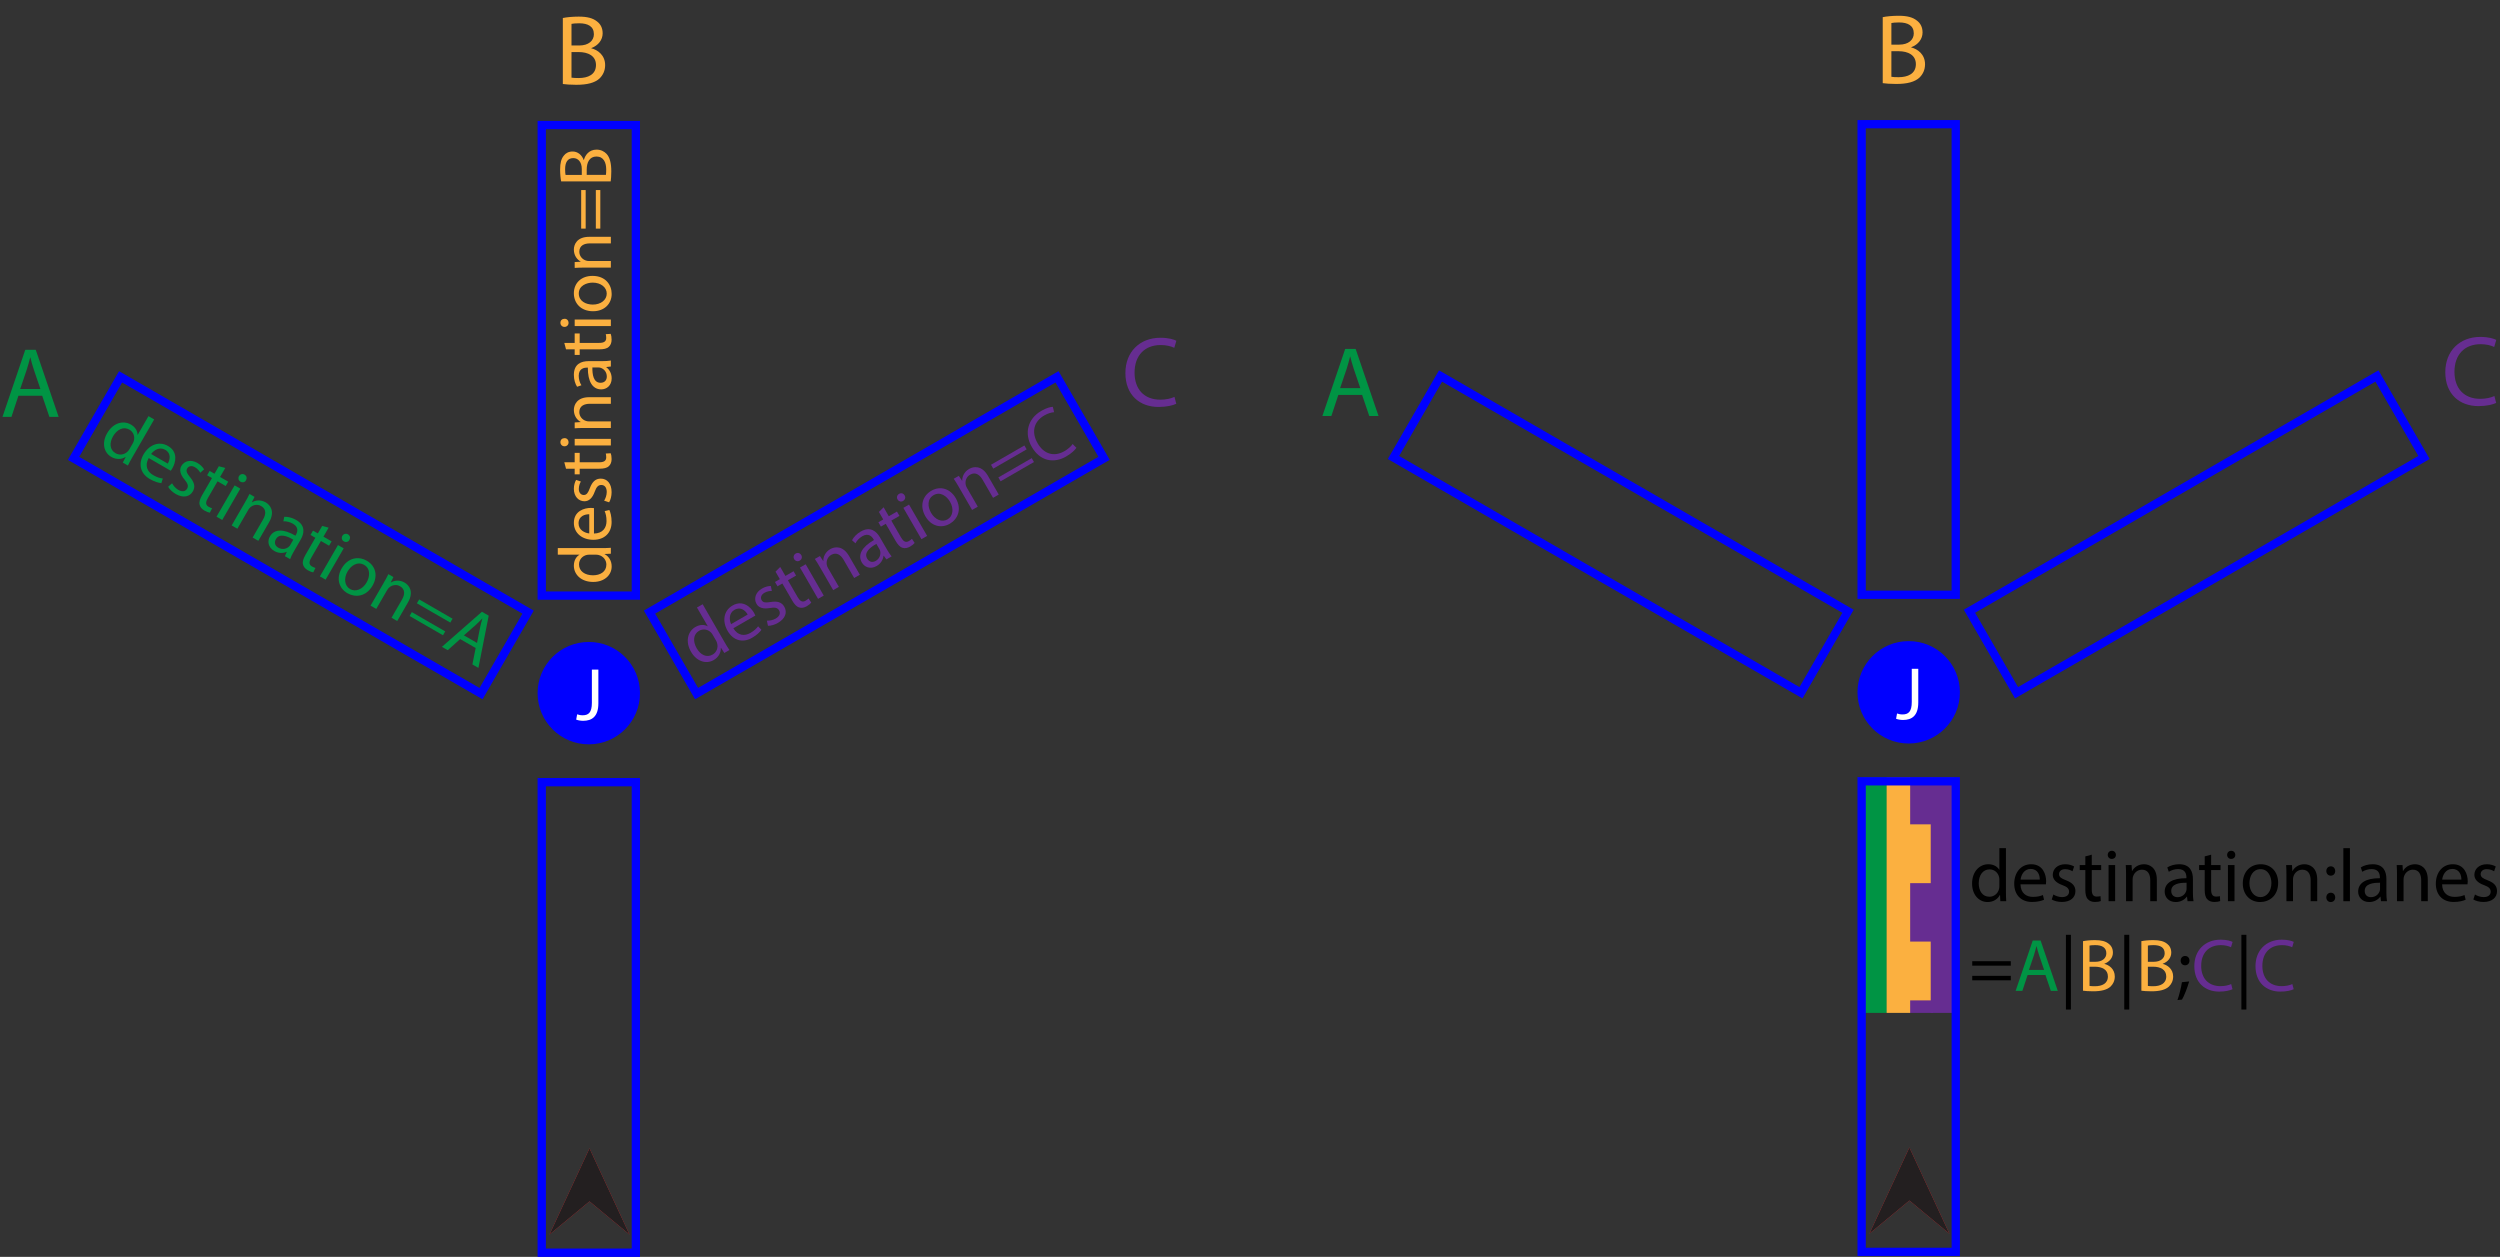 <?xml version="1.0" encoding="utf-8"?>
<!DOCTYPE svg PUBLIC "-//W3C//DTD SVG 1.1//EN" "http://www.w3.org/Graphics/SVG/1.1/DTD/svg11.dtd">
<svg version="1.1" id="Layer_1" xmlns="http://www.w3.org/2000/svg" xmlns:xlink="http://www.w3.org/1999/xlink" x="0px" y="0px"
	 width="301.202px" height="151.428px" viewBox="0 0 301.202 151.428" enable-background="new 0 0 301.202 151.428"
	 xml:space="preserve">
<rect x="0" y="0" width="301.202" height="151.428" fill="#333333" stroke="none"/>
<symbol  id="Arrow_3" viewBox="-11.592 -10.764 23.184 21.528">
	<g>
		<g>
			<g>
				<polygon fill="#EB2D34" points="-11.592,-10.764 -2.671,0 -11.592,10.764 11.592,0 				"/>
			</g>
		</g>
		<g>
			<g>
				<polygon fill="#231F20" points="-11.592,-10.764 -2.671,0 -11.592,10.764 11.592,0 				"/>
			</g>
		</g>
	</g>
</symbol>
<g>
	<rect x="230.056" y="93.687" fill="#662D91" width="2.835" height="28.346"/>
	<rect x="230.056" y="99.317" fill="#FBB040" width="2.835" height="7.086"/>
	<rect x="230.056" y="113.442" fill="#FBB040" width="2.835" height="7.086"/>
</g>
<rect x="224.498" y="93.687" fill="#009444" width="2.835" height="28.346"/>
<rect x="232.615" y="93.687" fill="#662D91" width="2.835" height="28.346"/>
<rect x="227.303" y="93.687" fill="#FBB040" width="2.835" height="28.346"/>
<circle fill="#0000FF" stroke="#0000FF" stroke-miterlimit="10" cx="70.938" cy="83.511" r="5.669"/>
<rect x="77.288" y="58.81" transform="matrix(-0.866 0.5 -0.5 -0.866 229.356 67.504)" fill="none" stroke="#0000FF" stroke-miterlimit="10" width="56.692" height="11.339"/>
<rect x="7.892" y="58.816" transform="matrix(-0.866 -0.5 0.5 -0.866 35.381 138.451)" fill="none" stroke="#0000FF" stroke-miterlimit="10" width="56.693" height="11.339"/>
<rect x="65.269" y="94.235" fill="none" stroke="#0000FF" stroke-miterlimit="10" width="11.339" height="56.693"/>
<rect x="65.27" y="15.065" fill="none" stroke="#0000FF" stroke-miterlimit="10" width="11.338" height="56.693"/>
<g>
	<path fill="#009444" d="M2.219,47.682l-0.839,2.542H0.3l2.747-8.083h1.259l2.758,8.083H5.949l-0.864-2.542H2.219z M4.869,46.866
		l-0.792-2.327c-0.18-0.527-0.3-1.007-0.419-1.475H3.634c-0.12,0.48-0.251,0.972-0.408,1.463l-0.792,2.338H4.869z"/>
</g>
<g>
	<path fill="#FBB040" d="M67.81,2.17c0.456-0.096,1.175-0.168,1.907-0.168c1.043,0,1.715,0.18,2.219,0.588
		c0.42,0.312,0.672,0.792,0.672,1.427c0,0.779-0.516,1.463-1.367,1.775v0.024c0.768,0.192,1.667,0.828,1.667,2.027
		c0,0.696-0.276,1.223-0.684,1.619c-0.564,0.516-1.475,0.755-2.794,0.755c-0.72,0-1.271-0.048-1.619-0.096V2.17z M68.854,5.48h0.947
		c1.104,0,1.751-0.576,1.751-1.355c0-0.948-0.72-1.319-1.775-1.319c-0.48,0-0.755,0.036-0.923,0.072V5.48z M68.854,9.354
		c0.204,0.036,0.503,0.048,0.875,0.048c1.079,0,2.075-0.396,2.075-1.571c0-1.103-0.947-1.559-2.087-1.559h-0.863V9.354z"/>
</g>
<g>
	<path fill="#662D91" d="M141.718,48.646c-0.384,0.192-1.151,0.384-2.135,0.384c-2.279,0-3.994-1.439-3.994-4.09
		c0-2.531,1.715-4.246,4.222-4.246c1.008,0,1.643,0.216,1.919,0.36l-0.252,0.852c-0.396-0.192-0.959-0.336-1.631-0.336
		c-1.895,0-3.154,1.211-3.154,3.334c0,1.979,1.139,3.25,3.106,3.25c0.636,0,1.283-0.132,1.703-0.336L141.718,48.646z"/>
</g>
<g>
	<g>
		<path fill="#FBB040" d="M67.204,66.035h5.267c0.387,0,0.829-0.009,1.125-0.036v0.711l-0.756,0.036v0.018
			c0.486,0.243,0.855,0.774,0.855,1.485c0,1.053-0.892,1.863-2.215,1.863c-1.449,0.009-2.341-0.891-2.341-1.954
			c0-0.666,0.315-1.116,0.667-1.314v-0.018h-2.602V66.035z M71.012,66.827c-0.099,0-0.234,0.009-0.333,0.036
			c-0.504,0.117-0.918,0.549-0.918,1.144c0,0.819,0.72,1.305,1.683,1.305c0.882,0,1.612-0.432,1.612-1.287
			c0-0.531-0.351-1.018-0.945-1.162c-0.108-0.027-0.216-0.036-0.342-0.036H71.012z"/>
		<path fill="#FBB040" d="M71.561,64.281c1.071-0.018,1.513-0.702,1.513-1.495c0-0.567-0.099-0.909-0.225-1.207l0.567-0.135
			c0.126,0.279,0.27,0.756,0.27,1.449c0,1.341-0.882,2.143-2.196,2.143c-1.314,0-2.35-0.774-2.35-2.043c0-1.422,1.251-1.8,2.053-1.8
			c0.162,0,0.288,0.018,0.369,0.027V64.281z M70.994,61.958c-0.504-0.009-1.288,0.207-1.288,1.098c0,0.801,0.738,1.152,1.288,1.215
			V61.958z"/>
		<path fill="#FBB040" d="M72.786,60.321c0.153-0.234,0.315-0.648,0.315-1.044c0-0.576-0.288-0.847-0.648-0.847
			c-0.378,0-0.585,0.225-0.801,0.811c-0.279,0.783-0.711,1.152-1.233,1.152c-0.703,0-1.279-0.567-1.279-1.503
			c0-0.441,0.126-0.829,0.271-1.071l0.576,0.198c-0.108,0.171-0.252,0.486-0.252,0.892c0,0.468,0.27,0.729,0.594,0.729
			c0.36,0,0.522-0.261,0.738-0.828c0.288-0.756,0.666-1.144,1.314-1.144c0.765,0,1.305,0.594,1.305,1.629
			c0,0.478-0.117,0.918-0.297,1.225L72.786,60.321z"/>
		<path fill="#FBB040" d="M67.987,55.695h1.251v-1.134h0.604v1.134h2.35c0.54,0,0.846-0.153,0.846-0.594
			c0-0.207-0.027-0.36-0.054-0.459l0.594-0.036c0.063,0.153,0.108,0.396,0.108,0.702c0,0.369-0.117,0.666-0.333,0.855
			c-0.234,0.225-0.621,0.306-1.134,0.306h-2.376v0.675h-0.604v-0.675h-1.044L67.987,55.695z"/>
		<path fill="#FBB040" d="M68.014,52.788c0.27-0.009,0.486,0.189,0.486,0.504c0,0.279-0.216,0.477-0.486,0.477
			c-0.279,0-0.495-0.207-0.495-0.495C67.519,52.977,67.735,52.788,68.014,52.788z M73.596,53.67h-4.357v-0.792h4.357V53.67z"/>
		<path fill="#FBB040" d="M70.418,51.564c-0.45,0-0.819,0.009-1.18,0.036v-0.702l0.72-0.045v-0.018
			c-0.414-0.216-0.819-0.72-0.819-1.44c0-0.604,0.36-1.54,1.855-1.54h2.602v0.792h-2.512c-0.702,0-1.288,0.261-1.288,1.008
			c0,0.522,0.369,0.927,0.811,1.062c0.099,0.036,0.234,0.054,0.369,0.054h2.62v0.792H70.418z"/>
		<path fill="#FBB040" d="M73.596,44.157l-0.549,0.063v0.027c0.342,0.243,0.648,0.711,0.648,1.333c0,0.882-0.621,1.333-1.251,1.333
			c-1.053,0-1.629-0.937-1.621-2.62h-0.09c-0.36,0-1.008,0.099-1.008,0.99c0,0.405,0.126,0.829,0.324,1.135l-0.522,0.18
			c-0.234-0.36-0.387-0.882-0.387-1.431c0-1.333,0.91-1.657,1.783-1.657h1.629c0.378,0,0.748-0.018,1.044-0.072V44.157z
			 M71.372,44.274c-0.018,0.864,0.135,1.845,0.981,1.845c0.513,0,0.756-0.342,0.756-0.747c0-0.567-0.36-0.927-0.729-1.053
			c-0.081-0.027-0.171-0.045-0.252-0.045H71.372z"/>
		<path fill="#FBB040" d="M67.987,41.313h1.251v-1.134h0.604v1.134h2.35c0.54,0,0.846-0.153,0.846-0.594
			c0-0.207-0.027-0.36-0.054-0.459l0.594-0.036c0.063,0.153,0.108,0.396,0.108,0.702c0,0.369-0.117,0.666-0.333,0.855
			c-0.234,0.225-0.621,0.306-1.134,0.306h-2.376v0.675h-0.604v-0.675h-1.044L67.987,41.313z"/>
		<path fill="#FBB040" d="M68.014,38.406c0.27-0.009,0.486,0.189,0.486,0.504c0,0.279-0.216,0.477-0.486,0.477
			c-0.279,0-0.495-0.207-0.495-0.495C67.519,38.595,67.735,38.406,68.014,38.406z M73.596,39.288h-4.357v-0.792h4.357V39.288z"/>
		<path fill="#FBB040" d="M71.381,33.239c1.612,0,2.314,1.117,2.314,2.17c0,1.179-0.864,2.088-2.242,2.088
			c-1.458,0-2.314-0.954-2.314-2.161C69.139,34.085,70.049,33.239,71.381,33.239z M71.426,36.696c0.954,0,1.674-0.549,1.674-1.323
			c0-0.756-0.711-1.323-1.692-1.323c-0.738,0-1.675,0.369-1.675,1.305C69.733,36.291,70.598,36.696,71.426,36.696z"/>
		<path fill="#FBB040" d="M70.418,32.241c-0.45,0-0.819,0.009-1.18,0.036v-0.702l0.72-0.045v-0.018
			c-0.414-0.216-0.819-0.72-0.819-1.44c0-0.604,0.36-1.54,1.855-1.54h2.602v0.792h-2.512c-0.702,0-1.288,0.261-1.288,1.008
			c0,0.522,0.369,0.927,0.811,1.062c0.099,0.036,0.234,0.054,0.369,0.054h2.62v0.792H70.418z"/>
		<path fill="#FBB040" d="M70.562,27.543h-0.541v-4.645h0.541V27.543z M72.326,27.543h-0.54v-4.645h0.54V27.543z"/>
		<path fill="#FBB040" d="M67.609,21.855c-0.072-0.342-0.126-0.882-0.126-1.432c0-0.783,0.135-1.288,0.441-1.666
			c0.234-0.315,0.594-0.504,1.071-0.504c0.585,0,1.099,0.387,1.333,1.026h0.018c0.144-0.576,0.621-1.252,1.521-1.252
			c0.522,0,0.918,0.207,1.215,0.514c0.387,0.423,0.567,1.107,0.567,2.098c0,0.54-0.036,0.954-0.072,1.215H67.609z M70.094,21.072
			v-0.711c0-0.828-0.432-1.314-1.018-1.314c-0.711,0-0.99,0.54-0.99,1.333c0,0.36,0.027,0.567,0.054,0.693H70.094z M73.001,21.072
			c0.027-0.153,0.036-0.378,0.036-0.657c0-0.81-0.297-1.557-1.179-1.557c-0.829,0-1.17,0.711-1.17,1.566v0.648H73.001z"/>
	</g>
</g>
<g>
	<g>
		<path fill="#009444" d="M18.575,50.534l-2.633,4.562c-0.194,0.335-0.407,0.722-0.532,0.993l-0.616-0.356l0.347-0.673l-0.016-0.01
			c-0.453,0.301-1.098,0.354-1.714-0.001c-0.912-0.526-1.168-1.704-0.506-2.851c0.717-1.259,1.942-1.581,2.862-1.05
			c0.577,0.333,0.809,0.831,0.805,1.234l0.016,0.009l1.301-2.253L18.575,50.534z M15.985,53.436
			c0.049-0.086,0.109-0.207,0.135-0.307c0.151-0.495-0.017-1.069-0.531-1.367c-0.709-0.409-1.49-0.028-1.972,0.806
			c-0.441,0.764-0.432,1.612,0.309,2.039c0.46,0.266,1.057,0.205,1.479-0.237c0.078-0.08,0.14-0.17,0.203-0.279L15.985,53.436z"/>
		<path fill="#009444" d="M17.915,55.184c-0.52,0.938-0.148,1.662,0.538,2.058c0.491,0.284,0.836,0.369,1.158,0.409l-0.167,0.558
			c-0.305-0.03-0.79-0.145-1.391-0.491c-1.161-0.67-1.414-1.835-0.757-2.973c0.657-1.139,1.845-1.648,2.945-1.014
			c1.231,0.711,0.933,1.984,0.533,2.678c-0.081,0.141-0.159,0.24-0.208,0.307L17.915,55.184z M20.21,55.855
			c0.26-0.433,0.464-1.219-0.308-1.664c-0.694-0.4-1.367,0.063-1.696,0.508L20.21,55.855z"/>
		<path fill="#009444" d="M20.732,58.225c0.126,0.249,0.404,0.597,0.747,0.795c0.499,0.288,0.877,0.174,1.058-0.139
			c0.188-0.327,0.097-0.619-0.302-1.1c-0.539-0.633-0.643-1.191-0.382-1.643c0.352-0.609,1.131-0.824,1.942-0.356
			c0.382,0.221,0.654,0.524,0.792,0.77l-0.459,0.4c-0.094-0.18-0.295-0.462-0.646-0.665c-0.405-0.233-0.766-0.13-0.928,0.15
			c-0.18,0.312-0.035,0.584,0.348,1.054c0.511,0.628,0.658,1.148,0.333,1.71c-0.383,0.663-1.167,0.834-2.063,0.316
			c-0.414-0.239-0.737-0.561-0.912-0.869L20.732,58.225z"/>
		<path fill="#009444" d="M27.138,56.382l-0.625,1.083l0.982,0.567l-0.302,0.523l-0.982-0.567l-1.175,2.035
			c-0.271,0.467-0.291,0.809,0.091,1.029c0.179,0.104,0.326,0.157,0.425,0.184l-0.267,0.532c-0.164-0.022-0.396-0.104-0.662-0.258
			c-0.319-0.185-0.518-0.435-0.574-0.716c-0.078-0.315,0.046-0.691,0.302-1.136l1.188-2.058l-0.584-0.338l0.302-0.523l0.584,0.338
			l0.522-0.904L27.138,56.382z"/>
		<path fill="#009444" d="M26.087,62.252l2.179-3.774l0.686,0.396l-2.179,3.773L26.087,62.252z M29.642,57.86
			c-0.127,0.238-0.407,0.326-0.679,0.168c-0.242-0.139-0.306-0.426-0.17-0.659c0.14-0.241,0.427-0.325,0.676-0.181
			C29.726,57.336,29.781,57.618,29.642,57.86z"/>
		<path fill="#009444" d="M29.5,60.553c0.226-0.391,0.402-0.715,0.559-1.04l0.608,0.351l-0.321,0.646l0.016,0.01
			c0.394-0.251,1.033-0.35,1.657,0.011c0.523,0.302,1.153,1.081,0.406,2.376l-1.301,2.253l-0.686-0.396l1.256-2.176
			c0.351-0.607,0.417-1.246-0.229-1.619c-0.453-0.262-0.988-0.145-1.325,0.171c-0.081,0.067-0.164,0.175-0.232,0.292l-1.31,2.27
			l-0.686-0.396L29.5,60.553z"/>
		<path fill="#009444" d="M34.326,67.008l0.22-0.507l-0.023-0.014c-0.381,0.175-0.94,0.206-1.478-0.104
			c-0.764-0.441-0.844-1.204-0.528-1.75c0.526-0.912,1.625-0.943,3.079-0.094l0.045-0.078c0.18-0.312,0.418-0.922-0.354-1.367
			c-0.351-0.203-0.78-0.306-1.145-0.287l0.105-0.543c0.429-0.022,0.958,0.106,1.433,0.381c1.154,0.666,0.98,1.616,0.543,2.372
			l-0.815,1.411c-0.189,0.328-0.358,0.656-0.459,0.94L34.326,67.008z M35.335,65.024c-0.739-0.447-1.665-0.805-2.088-0.072
			c-0.257,0.444-0.082,0.825,0.269,1.028c0.491,0.283,0.983,0.151,1.277-0.104c0.064-0.057,0.124-0.126,0.165-0.196L35.335,65.024z"
			/>
		<path fill="#009444" d="M39.593,63.573l-0.625,1.084l0.982,0.567l-0.302,0.522l-0.982-0.566l-1.175,2.034
			c-0.271,0.468-0.291,0.81,0.091,1.03c0.179,0.104,0.326,0.156,0.425,0.183l-0.267,0.532c-0.164-0.021-0.396-0.104-0.662-0.258
			c-0.319-0.185-0.518-0.434-0.574-0.716c-0.078-0.314,0.046-0.69,0.302-1.135l1.188-2.059l-0.584-0.337l0.302-0.523l0.584,0.338
			l0.522-0.904L39.593,63.573z"/>
		<path fill="#009444" d="M38.542,69.443l2.179-3.773l0.687,0.396l-2.179,3.774L38.542,69.443z M42.097,65.05
			c-0.127,0.238-0.407,0.326-0.679,0.169c-0.242-0.14-0.306-0.426-0.17-0.66c0.14-0.241,0.427-0.324,0.676-0.181
			C42.181,64.527,42.236,64.809,42.097,65.05z"/>
		<path fill="#009444" d="M44.888,70.549c-0.806,1.396-2.124,1.446-3.036,0.92c-1.021-0.59-1.376-1.793-0.688-2.986
			c0.729-1.263,1.983-1.526,3.028-0.924C45.276,68.185,45.554,69.396,44.888,70.549z M41.872,68.86
			c-0.477,0.826-0.361,1.725,0.309,2.112c0.655,0.378,1.502,0.046,1.992-0.804c0.369-0.64,0.518-1.636-0.293-2.104
			C43.069,67.596,42.286,68.143,41.872,68.86z"/>
		<path fill="#009444" d="M46.234,70.214c0.225-0.39,0.401-0.714,0.559-1.04l0.607,0.352l-0.32,0.646l0.015,0.009
			c0.395-0.251,1.033-0.35,1.657,0.011c0.522,0.302,1.153,1.082,0.406,2.376l-1.301,2.253l-0.686-0.396l1.256-2.176
			c0.351-0.607,0.417-1.245-0.23-1.619c-0.452-0.261-0.987-0.144-1.325,0.171c-0.081,0.068-0.164,0.176-0.231,0.293l-1.31,2.269
			l-0.686-0.396L46.234,70.214z"/>
		<path fill="#009444" d="M49.348,74.215l0.27-0.467l4.022,2.322l-0.27,0.468L49.348,74.215z M50.23,72.688l0.271-0.469l4.022,2.323
			l-0.271,0.468L50.23,72.688z"/>
		<path fill="#009444" d="M55.443,76.997l-1.5,1.338l-0.701-0.404l4.819-4.225l0.819,0.473l-1.241,6.291l-0.725-0.419l0.393-1.978
			L55.443,76.997z M57.473,77.461l0.358-1.809c0.082-0.412,0.184-0.768,0.282-1.117l-0.016-0.01
			c-0.258,0.268-0.528,0.537-0.814,0.799l-1.392,1.223L57.473,77.461z"/>
	</g>
</g>
<g>
	<g>
		<path fill="#662D91" d="M84.656,72.799l2.634,4.561c0.193,0.335,0.422,0.713,0.594,0.957l-0.616,0.356l-0.409-0.638l-0.016,0.009
			c0.033,0.542-0.242,1.128-0.859,1.484c-0.912,0.526-2.059,0.159-2.721-0.987c-0.732-1.25-0.398-2.472,0.521-3.003
			c0.576-0.333,1.125-0.285,1.472-0.08l0.016-0.009l-1.302-2.254L84.656,72.799z M85.874,76.493
			c-0.049-0.085-0.125-0.198-0.197-0.271c-0.354-0.378-0.935-0.521-1.449-0.223c-0.71,0.41-0.771,1.276-0.289,2.11
			c0.441,0.765,1.181,1.18,1.921,0.753c0.46-0.266,0.706-0.813,0.533-1.4c-0.03-0.107-0.077-0.205-0.14-0.314L85.874,76.493z"/>
		<path fill="#662D91" d="M88.354,75.695c0.551,0.918,1.363,0.959,2.051,0.563c0.49-0.284,0.737-0.541,0.932-0.798l0.4,0.423
			c-0.179,0.249-0.521,0.612-1.12,0.958c-1.162,0.67-2.297,0.307-2.954-0.831c-0.657-1.139-0.504-2.422,0.596-3.057
			c1.23-0.711,2.185,0.183,2.585,0.877c0.081,0.141,0.129,0.258,0.161,0.333L88.354,75.695z M90.082,74.043
			c-0.244-0.442-0.823-1.012-1.595-0.566c-0.693,0.4-0.629,1.215-0.409,1.723L90.082,74.043z"/>
		<path fill="#662D91" d="M92.395,74.776c0.279,0.016,0.719-0.051,1.062-0.249c0.499-0.288,0.59-0.673,0.409-0.985
			c-0.188-0.327-0.487-0.394-1.103-0.289c-0.817,0.15-1.354-0.04-1.614-0.491c-0.352-0.609-0.148-1.391,0.662-1.859
			c0.383-0.221,0.781-0.305,1.063-0.302l0.116,0.598c-0.202-0.008-0.547,0.024-0.897,0.227c-0.405,0.234-0.497,0.598-0.335,0.879
			c0.181,0.312,0.488,0.322,1.086,0.226c0.8-0.129,1.324,0.005,1.648,0.566c0.383,0.662,0.138,1.427-0.759,1.945
			c-0.413,0.239-0.854,0.358-1.209,0.355L92.395,74.776z"/>
		<path fill="#662D91" d="M94.002,68.307l0.625,1.083l0.982-0.567l0.302,0.522l-0.982,0.567l1.175,2.035
			c0.271,0.468,0.557,0.656,0.938,0.436c0.18-0.104,0.299-0.204,0.371-0.277l0.328,0.497c-0.101,0.131-0.289,0.292-0.554,0.444
			c-0.32,0.185-0.636,0.232-0.907,0.139c-0.312-0.089-0.576-0.384-0.832-0.829L94.259,70.3l-0.585,0.338l-0.302-0.523l0.585-0.337
			l-0.522-0.904L94.002,68.307z"/>
		<path fill="#662D91" d="M96.534,66.877c0.143,0.229,0.079,0.515-0.194,0.673c-0.241,0.139-0.521,0.051-0.655-0.183
			c-0.141-0.242-0.068-0.532,0.181-0.676C96.122,66.542,96.393,66.635,96.534,66.877z M98.56,72.152l-2.179-3.773l0.686-0.396
			l2.179,3.774L98.56,72.152z"/>
		<path fill="#662D91" d="M98.795,68.347c-0.226-0.39-0.418-0.706-0.621-1.004l0.607-0.351l0.399,0.602l0.016-0.009
			c-0.021-0.467,0.214-1.069,0.837-1.43c0.523-0.302,1.514-0.458,2.262,0.837l1.301,2.253l-0.687,0.396l-1.256-2.175
			c-0.351-0.608-0.87-0.984-1.517-0.611c-0.453,0.262-0.619,0.784-0.515,1.233c0.018,0.104,0.069,0.23,0.138,0.347l1.31,2.269
			l-0.686,0.396L98.795,68.347z"/>
		<path fill="#662D91" d="M106.798,67.396l-0.329-0.445l-0.023,0.014c-0.039,0.418-0.291,0.918-0.829,1.229
			c-0.765,0.441-1.465,0.128-1.78-0.418c-0.526-0.912-0.004-1.879,1.459-2.713l-0.045-0.078c-0.18-0.312-0.59-0.824-1.361-0.378
			c-0.352,0.203-0.655,0.523-0.821,0.848l-0.416-0.363c0.194-0.382,0.569-0.776,1.046-1.05c1.153-0.667,1.889-0.041,2.325,0.715
			l0.815,1.411c0.188,0.328,0.389,0.639,0.584,0.869L106.798,67.396z M105.585,65.528c-0.757,0.417-1.53,1.04-1.107,1.773
			c0.257,0.444,0.674,0.483,1.025,0.28c0.491-0.283,0.622-0.775,0.548-1.158c-0.018-0.084-0.047-0.17-0.088-0.241L105.585,65.528z"
			/>
		<path fill="#662D91" d="M106.458,61.116l0.625,1.083l0.982-0.567l0.302,0.523l-0.982,0.567l1.175,2.035
			c0.271,0.468,0.557,0.656,0.938,0.436c0.18-0.104,0.299-0.203,0.371-0.276l0.328,0.497c-0.101,0.13-0.289,0.291-0.554,0.444
			c-0.32,0.185-0.636,0.231-0.907,0.139c-0.312-0.09-0.576-0.385-0.832-0.829l-1.188-2.058l-0.585,0.337l-0.302-0.523l0.585-0.338
			l-0.522-0.904L106.458,61.116z"/>
		<path fill="#662D91" d="M108.989,59.686c0.143,0.229,0.079,0.516-0.194,0.673c-0.241,0.14-0.521,0.052-0.655-0.182
			c-0.141-0.242-0.068-0.532,0.181-0.676C108.577,59.352,108.848,59.444,108.989,59.686z M111.015,64.961l-2.179-3.774l0.686-0.396
			l2.179,3.773L111.015,64.961z"/>
		<path fill="#662D91" d="M115.147,60.018c0.806,1.396,0.189,2.562-0.723,3.089c-1.021,0.589-2.24,0.295-2.93-0.897
			c-0.729-1.264-0.33-2.481,0.715-3.084C113.292,58.5,114.481,58.865,115.147,60.018z M112.175,61.786
			c0.478,0.826,1.312,1.176,1.983,0.789c0.655-0.378,0.79-1.278,0.3-2.127c-0.369-0.639-1.157-1.266-1.968-0.798
			C111.679,60.118,111.761,61.068,112.175,61.786z"/>
		<path fill="#662D91" d="M115.529,58.686c-0.225-0.391-0.418-0.706-0.621-1.004l0.608-0.352l0.399,0.602l0.015-0.009
			c-0.02-0.467,0.215-1.069,0.838-1.43c0.523-0.302,1.514-0.458,2.261,0.837l1.301,2.253l-0.686,0.396l-1.256-2.175
			c-0.351-0.608-0.87-0.985-1.517-0.611c-0.453,0.261-0.619,0.783-0.516,1.233c0.019,0.104,0.07,0.229,0.139,0.347l1.31,2.269
			l-0.687,0.396L115.529,58.686z"/>
		<path fill="#662D91" d="M119.669,56.461l-0.271-0.468l4.022-2.323l0.271,0.469L119.669,56.461z M120.551,57.989l-0.27-0.468
			l4.022-2.323l0.27,0.468L120.551,57.989z"/>
		<path fill="#662D91" d="M129.686,53.953c-0.178,0.269-0.604,0.682-1.244,1.051c-1.481,0.855-3.137,0.563-4.131-1.16
			c-0.95-1.645-0.479-3.403,1.15-4.344c0.654-0.378,1.149-0.477,1.383-0.486L127,49.662c-0.329,0.023-0.749,0.141-1.186,0.393
			c-1.232,0.711-1.597,1.972-0.8,3.352c0.743,1.286,1.961,1.685,3.239,0.946c0.413-0.238,0.785-0.567,0.981-0.857L129.686,53.953z"
			/>
	</g>
</g>
<g>
	<path fill="#FFFFFF" d="M71.309,80.678h0.783v4.06c0,1.611-0.792,2.106-1.837,2.106c-0.288,0-0.639-0.062-0.837-0.144l0.117-0.64
		c0.162,0.063,0.396,0.117,0.657,0.117c0.702,0,1.117-0.314,1.117-1.503V80.678z"/>
</g>
<use xlink:href="#Arrow_3"  width="23.184" height="21.528" x="-11.592" y="-10.764" transform="matrix(2.010372e-11 -0.448 -0.448 -2.010372e-11 71.022 143.546)" overflow="visible"/>
<circle fill="#0000FF" stroke="#0000FF" stroke-miterlimit="10" cx="229.961" cy="83.41" r="5.67"/>
<rect x="236.311" y="58.709" transform="matrix(-0.866 0.5 -0.5 -0.866 526.046 -12.197)" fill="none" stroke="#0000FF" stroke-miterlimit="10" width="56.692" height="11.339"/>
<rect x="166.915" y="58.715" transform="matrix(-0.866 -0.5 0.5 -0.866 332.173 217.771)" fill="none" stroke="#0000FF" stroke-miterlimit="10" width="56.693" height="11.338"/>
<rect x="224.292" y="94.133" fill="none" stroke="#0000FF" stroke-miterlimit="10" width="11.34" height="56.693"/>
<rect x="224.292" y="14.963" fill="none" stroke="#0000FF" stroke-miterlimit="10" width="11.338" height="56.693"/>
<g>
	<path fill="#009444" d="M161.242,47.58l-0.839,2.542h-1.08l2.747-8.083h1.259l2.758,8.083h-1.115l-0.864-2.542H161.242z
		 M163.892,46.764l-0.792-2.327c-0.18-0.527-0.3-1.007-0.419-1.475h-0.024c-0.12,0.48-0.251,0.972-0.408,1.463l-0.792,2.338H163.892
		z"/>
</g>
<g>
	<path fill="#FBB040" d="M226.833,2.068c0.456-0.096,1.176-0.168,1.907-0.168c1.044,0,1.716,0.18,2.219,0.588
		c0.42,0.312,0.672,0.792,0.672,1.427c0,0.779-0.516,1.463-1.367,1.775v0.024c0.768,0.192,1.667,0.828,1.667,2.027
		c0,0.696-0.275,1.223-0.684,1.619c-0.564,0.516-1.475,0.755-2.795,0.755c-0.719,0-1.271-0.048-1.619-0.096V2.068z M227.876,5.378
		h0.947c1.104,0,1.751-0.576,1.751-1.355c0-0.948-0.72-1.319-1.775-1.319c-0.479,0-0.755,0.036-0.923,0.072V5.378z M227.876,9.252
		c0.204,0.036,0.503,0.048,0.876,0.048c1.078,0,2.074-0.396,2.074-1.571c0-1.103-0.947-1.559-2.087-1.559h-0.863V9.252z"/>
</g>
<g>
	<path fill="#662D91" d="M300.741,48.544c-0.383,0.192-1.15,0.384-2.135,0.384c-2.278,0-3.994-1.439-3.994-4.09
		c0-2.531,1.716-4.246,4.223-4.246c1.008,0,1.643,0.216,1.918,0.36l-0.252,0.852c-0.395-0.192-0.959-0.336-1.631-0.336
		c-1.895,0-3.154,1.211-3.154,3.334c0,1.979,1.14,3.25,3.107,3.25c0.635,0,1.283-0.132,1.703-0.336L300.741,48.544z"/>
</g>
<g>
	<path fill="#FFFFFF" d="M230.332,80.577h0.783v4.06c0,1.611-0.792,2.106-1.837,2.106c-0.288,0-0.639-0.062-0.837-0.144l0.116-0.64
		c0.162,0.063,0.396,0.117,0.658,0.117c0.701,0,1.116-0.314,1.116-1.503V80.577z"/>
</g>
<use xlink:href="#Arrow_3"  width="23.184" height="21.528" x="-11.592" y="-10.764" transform="matrix(2.010372e-11 -0.448 -0.448 -2.010372e-11 230.045 143.445)" overflow="visible"/>
<g>
	<path d="M241.677,102.188v5.267c0,0.387,0.01,0.828,0.036,1.125h-0.711l-0.036-0.756h-0.018c-0.243,0.485-0.774,0.854-1.485,0.854
		c-1.054,0-1.864-0.891-1.864-2.214c-0.009-1.449,0.892-2.341,1.954-2.341c0.666,0,1.116,0.315,1.314,0.666h0.018v-2.602H241.677z
		 M240.885,105.996c0-0.099-0.009-0.233-0.036-0.333c-0.117-0.504-0.549-0.918-1.143-0.918c-0.819,0-1.306,0.721-1.306,1.684
		c0,0.882,0.432,1.611,1.287,1.611c0.531,0,1.018-0.352,1.161-0.945c0.027-0.107,0.036-0.216,0.036-0.342V105.996z"/>
	<path d="M243.432,106.545c0.018,1.071,0.702,1.512,1.494,1.512c0.567,0,0.909-0.099,1.206-0.225l0.136,0.567
		c-0.279,0.126-0.757,0.27-1.45,0.27c-1.341,0-2.143-0.882-2.143-2.196s0.774-2.35,2.044-2.35c1.423,0,1.801,1.251,1.801,2.053
		c0,0.162-0.019,0.288-0.027,0.369H243.432z M245.754,105.978c0.009-0.504-0.207-1.287-1.099-1.287
		c-0.801,0-1.152,0.738-1.215,1.287H245.754z"/>
	<path d="M247.391,107.769c0.234,0.153,0.648,0.315,1.045,0.315c0.576,0,0.846-0.288,0.846-0.648c0-0.378-0.225-0.585-0.81-0.801
		c-0.783-0.279-1.152-0.711-1.152-1.233c0-0.702,0.566-1.278,1.503-1.278c0.441,0,0.828,0.126,1.071,0.271l-0.198,0.576
		c-0.171-0.108-0.485-0.253-0.891-0.253c-0.469,0-0.729,0.271-0.729,0.595c0,0.36,0.261,0.522,0.828,0.738
		c0.756,0.288,1.144,0.666,1.144,1.313c0,0.766-0.595,1.306-1.63,1.306c-0.477,0-0.918-0.117-1.224-0.297L247.391,107.769z"/>
	<path d="M252.017,102.971v1.251h1.135v0.604h-1.135v2.35c0,0.54,0.153,0.846,0.595,0.846c0.207,0,0.359-0.026,0.459-0.054
		l0.036,0.595c-0.153,0.062-0.396,0.107-0.702,0.107c-0.369,0-0.667-0.117-0.855-0.333c-0.226-0.234-0.307-0.621-0.307-1.134v-2.377
		h-0.675v-0.604h0.675v-1.044L252.017,102.971z"/>
	<path d="M254.924,102.999c0.01,0.27-0.188,0.485-0.504,0.485c-0.279,0-0.477-0.216-0.477-0.485c0-0.279,0.207-0.495,0.495-0.495
		C254.736,102.503,254.924,102.719,254.924,102.999z M254.042,108.58v-4.357h0.792v4.357H254.042z"/>
	<path d="M256.148,105.402c0-0.45-0.009-0.819-0.036-1.18h0.702l0.045,0.721h0.019c0.216-0.414,0.72-0.819,1.44-0.819
		c0.603,0,1.539,0.36,1.539,1.854v2.602h-0.792v-2.512c0-0.702-0.261-1.287-1.009-1.287c-0.521,0-0.927,0.369-1.062,0.811
		c-0.036,0.099-0.055,0.233-0.055,0.369v2.619h-0.792V105.402z"/>
	<path d="M263.556,108.58l-0.063-0.549h-0.027c-0.243,0.342-0.711,0.647-1.332,0.647c-0.882,0-1.332-0.621-1.332-1.251
		c0-1.053,0.936-1.629,2.619-1.62v-0.09c0-0.36-0.099-1.009-0.99-1.009c-0.405,0-0.828,0.126-1.134,0.324l-0.181-0.522
		c0.36-0.233,0.883-0.387,1.432-0.387c1.332,0,1.656,0.909,1.656,1.782v1.63c0,0.378,0.019,0.747,0.072,1.044H263.556z
		 M263.439,106.356c-0.864-0.018-1.846,0.135-1.846,0.981c0,0.513,0.342,0.756,0.747,0.756c0.567,0,0.928-0.36,1.054-0.729
		c0.026-0.081,0.045-0.17,0.045-0.251V106.356z"/>
	<path d="M266.399,102.971v1.251h1.135v0.604h-1.135v2.35c0,0.54,0.153,0.846,0.595,0.846c0.207,0,0.359-0.026,0.459-0.054
		l0.036,0.595c-0.153,0.062-0.396,0.107-0.702,0.107c-0.369,0-0.667-0.117-0.855-0.333c-0.226-0.234-0.307-0.621-0.307-1.134v-2.377
		h-0.675v-0.604h0.675v-1.044L266.399,102.971z"/>
	<path d="M269.306,102.999c0.01,0.27-0.188,0.485-0.504,0.485c-0.279,0-0.477-0.216-0.477-0.485c0-0.279,0.207-0.495,0.495-0.495
		C269.118,102.503,269.306,102.719,269.306,102.999z M268.424,108.58v-4.357h0.792v4.357H268.424z"/>
	<path d="M274.473,106.365c0,1.611-1.116,2.313-2.17,2.313c-1.18,0-2.089-0.864-2.089-2.241c0-1.458,0.955-2.313,2.161-2.313
		C273.626,104.124,274.473,105.033,274.473,106.365z M271.016,106.411c0,0.953,0.549,1.674,1.323,1.674
		c0.756,0,1.323-0.711,1.323-1.692c0-0.738-0.369-1.675-1.306-1.675C271.421,104.717,271.016,105.582,271.016,106.411z"/>
	<path d="M275.471,105.402c0-0.45-0.009-0.819-0.036-1.18h0.702l0.045,0.721h0.019c0.216-0.414,0.72-0.819,1.44-0.819
		c0.603,0,1.539,0.36,1.539,1.854v2.602h-0.792v-2.512c0-0.702-0.262-1.287-1.009-1.287c-0.521,0-0.927,0.369-1.062,0.811
		c-0.036,0.099-0.055,0.233-0.055,0.369v2.619h-0.792V105.402z"/>
	<path d="M280.277,104.943c0-0.333,0.226-0.567,0.541-0.567c0.314,0,0.521,0.234,0.53,0.567c0,0.315-0.207,0.558-0.54,0.558
		C280.494,105.5,280.277,105.258,280.277,104.943z M280.277,108.121c0-0.333,0.226-0.567,0.541-0.567
		c0.314,0,0.521,0.234,0.53,0.567c0,0.314-0.207,0.558-0.54,0.558C280.494,108.678,280.277,108.435,280.277,108.121z"/>
	<path d="M282.329,102.188h0.792v6.392h-0.792V102.188z"/>
	<path d="M286.866,108.58l-0.063-0.549h-0.027c-0.242,0.342-0.711,0.647-1.332,0.647c-0.882,0-1.332-0.621-1.332-1.251
		c0-1.053,0.936-1.629,2.619-1.62v-0.09c0-0.36-0.099-1.009-0.99-1.009c-0.405,0-0.828,0.126-1.134,0.324l-0.181-0.522
		c0.36-0.233,0.883-0.387,1.432-0.387c1.332,0,1.656,0.909,1.656,1.782v1.63c0,0.378,0.019,0.747,0.072,1.044H286.866z
		 M286.749,106.356c-0.864-0.018-1.846,0.135-1.846,0.981c0,0.513,0.342,0.756,0.747,0.756c0.567,0,0.928-0.36,1.054-0.729
		c0.026-0.081,0.045-0.17,0.045-0.251V106.356z"/>
	<path d="M288.791,105.402c0-0.45-0.009-0.819-0.036-1.18h0.702l0.045,0.721h0.019c0.216-0.414,0.72-0.819,1.44-0.819
		c0.603,0,1.539,0.36,1.539,1.854v2.602h-0.792v-2.512c0-0.702-0.261-1.287-1.009-1.287c-0.521,0-0.927,0.369-1.062,0.811
		c-0.036,0.099-0.055,0.233-0.055,0.369v2.619h-0.792V105.402z"/>
	<path d="M294.227,106.545c0.018,1.071,0.702,1.512,1.494,1.512c0.567,0,0.909-0.099,1.206-0.225l0.136,0.567
		c-0.279,0.126-0.757,0.27-1.45,0.27c-1.341,0-2.143-0.882-2.143-2.196s0.774-2.35,2.044-2.35c1.423,0,1.801,1.251,1.801,2.053
		c0,0.162-0.019,0.288-0.027,0.369H294.227z M296.549,105.978c0.009-0.504-0.207-1.287-1.099-1.287
		c-0.801,0-1.152,0.738-1.215,1.287H296.549z"/>
	<path d="M298.186,107.769c0.234,0.153,0.648,0.315,1.045,0.315c0.576,0,0.846-0.288,0.846-0.648c0-0.378-0.225-0.585-0.81-0.801
		c-0.783-0.279-1.152-0.711-1.152-1.233c0-0.702,0.566-1.278,1.503-1.278c0.441,0,0.828,0.126,1.071,0.271l-0.198,0.576
		c-0.171-0.108-0.485-0.253-0.891-0.253c-0.469,0-0.729,0.271-0.729,0.595c0,0.36,0.261,0.522,0.828,0.738
		c0.756,0.288,1.144,0.666,1.144,1.313c0,0.766-0.595,1.306-1.63,1.306c-0.477,0-0.918-0.117-1.224-0.297L298.186,107.769z"/>
	<path d="M237.618,116.345v-0.54h4.646v0.54H237.618z M237.618,118.11v-0.54h4.646v0.54H237.618z"/>
	<path fill="#009444" d="M244.287,117.471l-0.63,1.908h-0.811l2.062-6.067h0.945l2.07,6.067h-0.837l-0.648-1.908H244.287z
		 M246.277,116.859l-0.595-1.747c-0.135-0.396-0.225-0.756-0.314-1.107h-0.019c-0.09,0.36-0.188,0.729-0.306,1.099l-0.595,1.756
		H246.277z"/>
	<path d="M249.506,112.627v9.003h-0.603v-9.003H249.506z"/>
	<path fill="#FBB040" d="M250.964,113.393c0.342-0.072,0.882-0.127,1.431-0.127c0.783,0,1.288,0.136,1.666,0.441
		c0.315,0.234,0.504,0.595,0.504,1.071c0,0.585-0.387,1.099-1.026,1.333v0.018c0.576,0.145,1.252,0.621,1.252,1.521
		c0,0.522-0.207,0.918-0.514,1.216c-0.423,0.387-1.107,0.566-2.098,0.566c-0.54,0-0.954-0.036-1.215-0.071V113.393z
		 M251.748,115.877h0.711c0.828,0,1.314-0.433,1.314-1.018c0-0.711-0.54-0.99-1.332-0.99c-0.36,0-0.567,0.027-0.693,0.054V115.877z
		 M251.748,118.786c0.152,0.026,0.378,0.035,0.657,0.035c0.81,0,1.557-0.297,1.557-1.179c0-0.828-0.711-1.171-1.566-1.171h-0.647
		V118.786z"/>
	<path d="M256.535,112.627v9.003h-0.603v-9.003H256.535z"/>
	<path fill="#FBB040" d="M257.994,113.393c0.342-0.072,0.882-0.127,1.431-0.127c0.783,0,1.288,0.136,1.666,0.441
		c0.315,0.234,0.504,0.595,0.504,1.071c0,0.585-0.387,1.099-1.026,1.333v0.018c0.576,0.145,1.252,0.621,1.252,1.521
		c0,0.522-0.207,0.918-0.514,1.216c-0.423,0.387-1.107,0.566-2.098,0.566c-0.54,0-0.954-0.036-1.215-0.071V113.393z
		 M258.777,115.877h0.711c0.828,0,1.314-0.433,1.314-1.018c0-0.711-0.54-0.99-1.332-0.99c-0.36,0-0.567,0.027-0.693,0.054V115.877z
		 M258.777,118.786c0.152,0.026,0.378,0.035,0.657,0.035c0.81,0,1.557-0.297,1.557-1.179c0-0.828-0.711-1.171-1.566-1.171h-0.647
		V118.786z"/>
	<path d="M262.34,120.487c0.198-0.531,0.44-1.494,0.54-2.151l0.873-0.091c-0.216,0.766-0.612,1.765-0.864,2.188L262.34,120.487z
		 M262.727,115.743c0-0.333,0.226-0.567,0.531-0.567c0.324,0,0.531,0.234,0.531,0.567c0,0.314-0.207,0.558-0.531,0.558
		C262.943,116.3,262.727,116.057,262.727,115.743z"/>
	<path fill="#662D91" d="M268.975,119.181c-0.288,0.145-0.864,0.288-1.603,0.288c-1.711,0-2.998-1.08-2.998-3.069
		c0-1.9,1.287-3.188,3.169-3.188c0.756,0,1.233,0.162,1.44,0.271l-0.189,0.639c-0.297-0.144-0.72-0.252-1.224-0.252
		c-1.423,0-2.368,0.909-2.368,2.503c0,1.485,0.855,2.439,2.332,2.439c0.477,0,0.963-0.099,1.278-0.252L268.975,119.181z"/>
	<path d="M270.647,112.627v9.003h-0.603v-9.003H270.647z"/>
	<path fill="#662D91" d="M276.345,119.181c-0.288,0.145-0.864,0.288-1.603,0.288c-1.711,0-2.998-1.08-2.998-3.069
		c0-1.9,1.287-3.188,3.169-3.188c0.756,0,1.233,0.162,1.44,0.271l-0.189,0.639c-0.297-0.144-0.72-0.252-1.224-0.252
		c-1.423,0-2.368,0.909-2.368,2.503c0,1.485,0.855,2.439,2.332,2.439c0.477,0,0.963-0.099,1.278-0.252L276.345,119.181z"/>
</g>
</svg>
